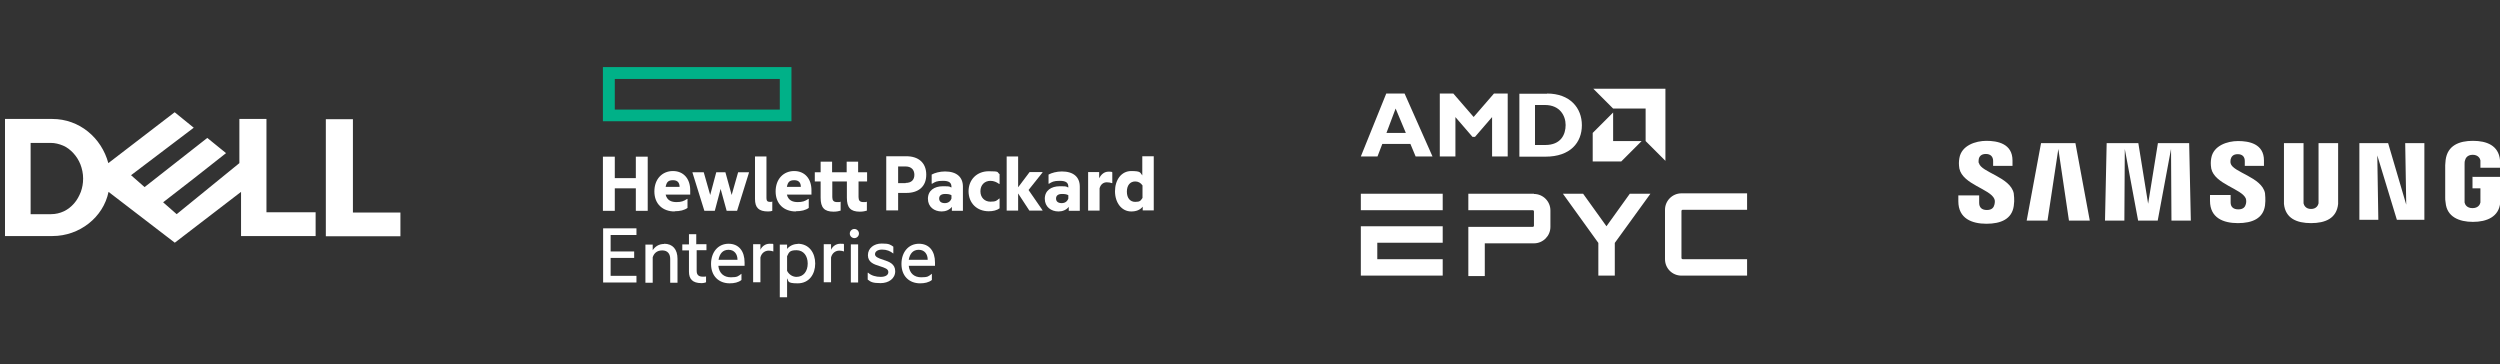 <?xml version="1.0" encoding="UTF-8"?>
<svg id="Ebene_1" xmlns="http://www.w3.org/2000/svg" version="1.1" viewBox="0 0 1200 174.9">
  <rect x="0" y="0" width="1200" height="174.9" fill="#333333" stroke="none"/>
  <!-- Generator: Adobe Illustrator 29.0.0, SVG Export Plug-In . SVG Version: 2.1.0 Build 186)  -->
  <defs>
    <style>
      .st0 {
        fill: #fff;
      }

      .st1 {
        fill: #00b188;
      }
    </style>
  </defs>
  <path class="st0" d="M949.8,78.3c-.2-.8,0-1.5,0-1.9.2-1.2,1.1-2.5,3.4-2.5s3.5,1.3,3.5,3.4v2.3h9.3v-2.6c0-8.1-7.3-9.4-12.5-9.4s-12,2.2-13,8.3c-.3,1.7-.3,3.1,0,5,1.6,7.6,14.8,9.8,16.8,14.6.4.9.2,2,0,2.8-.3,1.2-1.1,2.5-3.6,2.5s-3.7-1.3-3.7-3.4v-3.6h-10v2.8c0,8.3,6.5,10.8,13.5,10.8s12.2-2.3,13.1-8.5c.5-3.2,0-5.3,0-6.1-1.6-7.8-15.7-10.1-16.7-14.5h0ZM1070.7,78.4c-.2-.7,0-1.5,0-1.9.3-1.2,1.1-2.5,3.4-2.5s3.4,1.3,3.4,3.3v2.3h9.2v-2.6c0-8-7.2-9.3-12.4-9.3s-11.9,2.2-12.9,8.2c-.3,1.6-.3,3.1,0,5,1.6,7.5,14.7,9.7,16.6,14.4.3.9.2,2.1,0,2.7-.3,1.2-1.1,2.5-3.6,2.5s-3.7-1.3-3.7-3.3v-3.6h-9.9v2.8c0,8.2,6.4,10.7,13.4,10.7s12.1-2.3,13-8.4c.4-3.2,0-5.2,0-6-1.5-7.7-15.5-10-16.5-14.3h0ZM1155.1,98.6l-8.8-29.9h-13.8v36.8h9.1l-.5-30.9,9.4,30.9h13.2v-36.8h-9.2l.5,29.9h.1ZM979.7,68.7l-6.9,37.2h10l5.2-34.4,5.1,34.4h10l-6.9-37.2h-16.5,0ZM1035.8,68.7l-4.7,29.1-4.7-29.1h-15.2l-.8,37.2h9.3l.2-34.4,6.4,34.4h9.4l6.4-34.4.2,34.4h9.3l-.8-37.2h-15.2.2ZM1122.3,68.7h-9.4v28.9c-.2.9-1,2.7-3.6,2.7s-3.4-1.8-3.6-2.7c0-.4,0-.9,0-1.4v-27.5h-9.4v29.2c.7,6.9,6.1,9.2,13,9.2s12.3-2.3,13-9.2c0-.4,0-1.8,0-2.5v-26.7h0ZM1186.8,85v5.4h3.8v6.8c-.2,1-1.1,2.7-3.8,2.7s-3.6-1.7-3.8-2.7v-18.4c0-.6,0-1.3.2-1.8.2-.9,1-2.7,3.7-2.7s3.6,1.9,3.7,2.7c0,.5,0,1.4,0,1.4v2.1h9.4v-3.7c-.7-7-6.4-9.2-13-9.2s-12.2,2.2-13.1,9.2c0,.6-.2,1.8-.2,2.5v15.6c0,.7,0,1.2.2,2.4.6,6.8,6.5,9.2,13.1,9.2s12.5-2.4,13.1-9.2c0-1.2,0-1.8,0-2.4v-10h-13.5Z"/>
  <g>
    <path class="st1" d="M374.3,52.6h-79.2v-14.7h79.2v14.7ZM379.9,32.2h-90.5v26h90.5v-26Z"/>
    <path class="st0" d="M295.1,101.2h-5.7v-26h5.7v10.3h10.1v-10.3h5.7v26h-5.7v-10.8h-10.1v10.8"/>
    <path class="st0" d="M319.5,89.7h6.7c0-1.9-.9-3.2-3.1-3.2s-3.1.7-3.6,3.2h0ZM323.8,101.5c-5.7,0-9.7-3.6-9.7-9.6s3.8-9.8,8.9-9.8,8.3,3.7,8.3,9.2v2.1h-11.8c.7,2.9,2.9,3.6,5.2,3.6s3.4-.4,5.1-1.5h.2v4.3c-1.5,1.1-3.6,1.6-6.2,1.6"/>
    <path class="st0" d="M346,90.3l-2.9,10.9h-5l-5.7-18.3v-.2h5.4l3.1,10.9,2.9-10.9h4.4l3,10.9,3.1-10.9h5.2v.2l-5.7,18.3h-5l-3-10.9"/>
    <path class="st0" d="M368.7,101.5c-4.5,0-6.3-1.8-6.3-6v-20.4h5.5v20c0,1.3.5,1.8,1.6,1.8s.9,0,1.2-.2h0v4.5c-.5.2-1.2.3-2.1.3"/>
    <path class="st0" d="M377.7,89.7h6.7c0-1.9-.9-3.2-3.1-3.2s-3.1.7-3.6,3.2h0ZM382,101.5c-5.7,0-9.7-3.6-9.7-9.6s3.8-9.8,8.9-9.8,8.3,3.7,8.3,9.2v2.1h-11.8c.7,2.9,2.9,3.6,5.2,3.6s3.4-.4,5.1-1.5h.2v4.3c-1.5,1.1-3.6,1.6-6.2,1.6"/>
    <path class="st0" d="M412.1,82.7h4.1v4.4h-4.1v7.5c0,1.6.6,2.4,2.3,2.4s1,0,1.7-.2h0v4.3c-.7.2-1.8.5-3.4.5-4.5,0-6.2-2-6.2-6.7v-7.8h-7v7.5c0,1.6.6,2.4,2.3,2.4s1,0,1.7-.2h0v4.3c-.7.2-1.8.5-3.4.5-4.5,0-6.2-2-6.2-6.7v-7.8h-2.8v-4.4h2.8v-5.1h5.5v5.1h7v-5.1h5.5v5.1"/>
    <path class="st0" d="M434.7,87.8c2.9,0,4.2-1.6,4.2-3.9s-1.4-4-4.2-4h-3.6v8h3.6ZM444.6,83.9c0,5.7-3.8,8.7-9.5,8.7h-4v8.4h-5.7v-26h9.7c5.7,0,9.5,3.1,9.5,8.8"/>
    <path class="st0" d="M456.7,95.3v-1.6c-.8-.5-1.9-.6-3-.6-1.8,0-2.9.7-2.9,2.2s1.1,2.2,2.7,2.2,2.7-.8,3.2-2.2h0ZM456.9,99.3c-1.2,1.5-3,2.2-4.9,2.2-3.6,0-6.6-2.2-6.6-6.1s3-6,7.2-6,2.7.2,4.1.6v-.3c0-2-1.1-2.9-4.1-2.9s-3.7.5-5.2,1.4h-.2v-4.4c1.4-.8,3.9-1.5,6.4-1.5,5.6,0,8.6,2.7,8.6,7.3v11.6h-5.3v-1.8"/>
    <path class="st0" d="M464.9,91.9c0-5.9,4.2-9.7,9.7-9.7s3.8.4,5.2,1.4v4.7h-.2c-1.2-.9-2.6-1.5-4.2-1.5-2.7,0-4.8,1.9-4.8,5s2.1,5,4.8,5,3-.5,4.2-1.5h.2v4.7c-1.4,1-3.2,1.4-5.2,1.4-5.5,0-9.7-3.7-9.7-9.7"/>
    <path class="st0" d="M488.7,92.7v8.4h-5.5v-26h5.5v14.8l5.5-7.3h6.2v.2l-6.7,8.4,6.7,9.7v.2h-6.3l-5.5-8.4"/>
    <path class="st0" d="M512.8,95.3v-1.6c-.8-.5-1.9-.6-3-.6-1.8,0-2.9.7-2.9,2.2s1.1,2.2,2.7,2.2,2.7-.8,3.2-2.2h0ZM513,99.3c-1.2,1.5-3,2.2-4.9,2.2-3.6,0-6.6-2.2-6.6-6.1s3-6,7.2-6,2.7.2,4.1.6v-.3c0-2-1.1-2.9-4.1-2.9s-3.7.5-5.2,1.4h-.2v-4.4c1.4-.8,3.9-1.5,6.4-1.5,5.6,0,8.6,2.7,8.6,7.3v11.6h-5.3v-1.8"/>
    <path class="st0" d="M527.6,85.6c1-2,2.5-3.2,4.5-3.2s1.5.2,1.8.3v5.2h-.2c-.6-.2-1.4-.4-2.4-.4-1.7,0-3,1-3.5,2.9v10.7h-5.5v-18.5h5.3v3"/>
    <path class="st0" d="M548.4,94.9v-5.9c-.9-1.3-2.1-1.9-3.5-1.9-2.4,0-4,1.8-4,4.9s1.6,4.9,4,4.9,2.6-.6,3.5-1.9h0ZM548.5,99.2c-1.2,1.5-3,2.3-5.5,2.3-4.7,0-7.8-4.3-7.8-9.7s3-9.7,7.8-9.7,4.2.8,5.3,2.1v-9.2h5.5v26h-5.3v-1.9"/>
    <path class="st0" d="M289.5,109.6h16v3.2h-12.4v7.9h11.3v3.1h-11.3v8.6h12.4v3.2h-16v-26"/>
    <path class="st0" d="M318.8,117c4.1,0,6.4,2.7,6.4,7.2v11.5h-3.5v-11.4c0-2.4-1.2-4.1-3.8-4.1s-4,1.4-4.6,3.3v12.2h-3.5v-18.3h3.5v2.7c1.1-1.7,2.9-3,5.5-3"/>
    <path class="st0" d="M334.4,117.2h4.7v2.9h-4.7v9.9c0,2.1,1.1,2.8,3,2.8s1.1,0,1.5-.2h0v2.9c-.5.2-1.2.4-2.2.4-4.3,0-6-2-6-5.5v-10.2h-3.2v-2.9h3.2v-4.9h3.5v4.9"/>
    <path class="st0" d="M344.9,124.7h9.1c0-2.7-1.5-4.8-4.3-4.8s-4.3,1.9-4.8,4.8h0ZM350.3,136c-5.4,0-9-3.6-9-9.3s3.4-9.7,8.4-9.7,7.7,3.6,7.7,9v1.6h-12.6c.4,3.7,2.8,5.5,6,5.5s3.5-.5,5.1-1.7h0v3c-1.5,1.2-3.5,1.6-5.7,1.6"/>
    <path class="st0" d="M364.9,120.1c.8-1.9,2.5-3.1,4.5-3.1s1.5,0,1.8.3v3.4h0c-.5-.2-1.3-.4-2.2-.4-1.9,0-3.5,1.2-4,3.3v11.9h-3.5v-18.3h3.5v2.8"/>
    <path class="st0" d="M382.3,132.9c3.4,0,5.4-2.7,5.4-6.4s-2-6.4-5.4-6.4-3.6,1.1-4.5,2.9v7c.9,1.8,2.7,2.9,4.5,2.9h0ZM382.9,117c5.5,0,8.4,4.4,8.4,9.5s-2.9,9.5-8.4,9.5-4.2-1.2-5.1-2.4v9.1h-3.5v-25.3h3.5v2.1c1-1.3,2.9-2.4,5.1-2.4"/>
    <path class="st0" d="M398.8,120.1c.8-1.9,2.5-3.1,4.5-3.1s1.5,0,1.8.3v3.4h0c-.5-.2-1.3-.4-2.2-.4-1.9,0-3.5,1.2-4,3.3v11.9h-3.5v-18.3h3.5v2.8"/>
    <path class="st0" d="M410.1,109.9c1.2,0,2.2,1,2.2,2.2s-1,2.2-2.2,2.2-2.2-1-2.2-2.2,1-2.2,2.2-2.2"/>
    <path class="st0" d="M408.4,135.6h3.5v-18.3h-3.5v18.3Z"/>
    <path class="st0" d="M424.2,124.8c2.6.8,5.5,1.9,5.5,5.4s-3.1,5.7-7,5.7-4.8-.6-6.2-1.7v-3.3h.2c1.5,1.4,3.8,2,6,2s3.7-.8,3.7-2.3-1.5-2-4.3-2.9c-2.6-.8-5.5-1.8-5.5-5.2s2.9-5.6,6.6-5.6,4.1.5,5.6,1.5v3.3h0c-1.5-1.2-3.2-1.9-5.4-1.9s-3.4,1-3.4,2.2,1.3,1.9,4.3,2.8"/>
    <path class="st0" d="M436.2,124.7h9.1c0-2.7-1.5-4.8-4.3-4.8s-4.3,1.9-4.8,4.8h0ZM441.7,136c-5.4,0-9-3.6-9-9.3s3.4-9.7,8.4-9.7,7.7,3.6,7.7,9v1.6h-12.6c.4,3.7,2.7,5.5,6,5.5s3.5-.5,5.1-1.7h0v3c-1.5,1.2-3.5,1.6-5.7,1.6"/>
  </g>
  <path class="st0" d="M669.9,52.1l4.9,11.7h-9.3l4.4-11.7ZM665.4,44.9l-12.2,30.2h8l2.3-6h13.5l2.5,6h8.1l-13.4-30.2h-8.8ZM707.3,56.1l-9.7-11.2h-6.5v30.2h7.5v-18.9l8.2,9.5h1.2l8.2-9.5v18.9h7.5v-30.2h-6.6l-9.7,11.2h-.1ZM736.8,69.6h4.9c7.6,0,9.8-5.1,9.8-9.6s-2.8-9.6-9.9-9.6h-4.8v19.1h0ZM742.6,44.9c11,0,16.7,6.9,16.7,15.2s-5.5,15.1-17.5,15.1h-12.5v-30.2h13.3,0ZM764.8,42.6l9.5,9.5h15.6v15.6l9.5,9.5v-34.6h-34.6ZM774.3,67.7v-13.7l-9.8,9.8v13.7h13.7l9.8-9.8s-13.7,0-13.7,0ZM653.2,100.9h39.3v-7.9h-39.3v7.9ZM653.2,108.7v23.6h39.3v-7.9h-31.4v-7.9h31.4v-7.9h-39.3ZM782.3,93l-11.2,15.6-11.2-15.6h-9.7l17,23.6v15.7h7.9v-15.7l17.1-23.6h-9.9ZM799.2,124.4c0,4.4,3.5,7.9,7.9,7.9h31.5v-7.9h-30.9c-.3,0-.6-.2-.6-.6v-22.5c0-.3.2-.6.6-.6h30.9v-7.9h-31.5c-4.3,0-7.9,3.5-7.9,7.9v23.6h0ZM736.3,93h-31.5v7.9h30.9c.3,0,.6.2.6.6v6.8c0,.3-.2.6-.6.6h-30.9v23.6h7.9v-15.7h23.6c4.3,0,7.9-3.5,7.9-7.9v-7.9c0-4.3-3.5-7.9-7.9-7.9"/>
  <path class="st0" d="M192.2,102v11.4h-35.8v-56.2h13v44.8h22.8ZM83.8,53.9l-31.8,24.4c-3.3-12.2-13.9-21.2-26.9-21.2H2.4v56.2h22.8c13,0,24.4-9,26.9-21.2l31.8,24.4,31.8-24.4v21.2h35.8v-11.4h-23.6v-44.8h-13v21.2l-30.1,24.5-6.5-5.7,14.7-11.4,15.5-12.2-9-7.3-30.1,23.6-6.5-5.7,30.1-22.8-9-7.3h0ZM14.6,68.6h9.8c2,0,4,.5,5.9,1.3s3.5,2.1,4.9,3.6c1.4,1.5,2.6,3.4,3.4,5.4.8,2.1,1.3,4.4,1.3,6.8s-.4,4.4-1.1,6.4c-.8,2-1.8,3.9-3.2,5.5-1.4,1.6-3,2.9-4.9,3.8-1.9.9-4,1.4-6.2,1.4h-9.8v-34.2Z"/>
</svg>